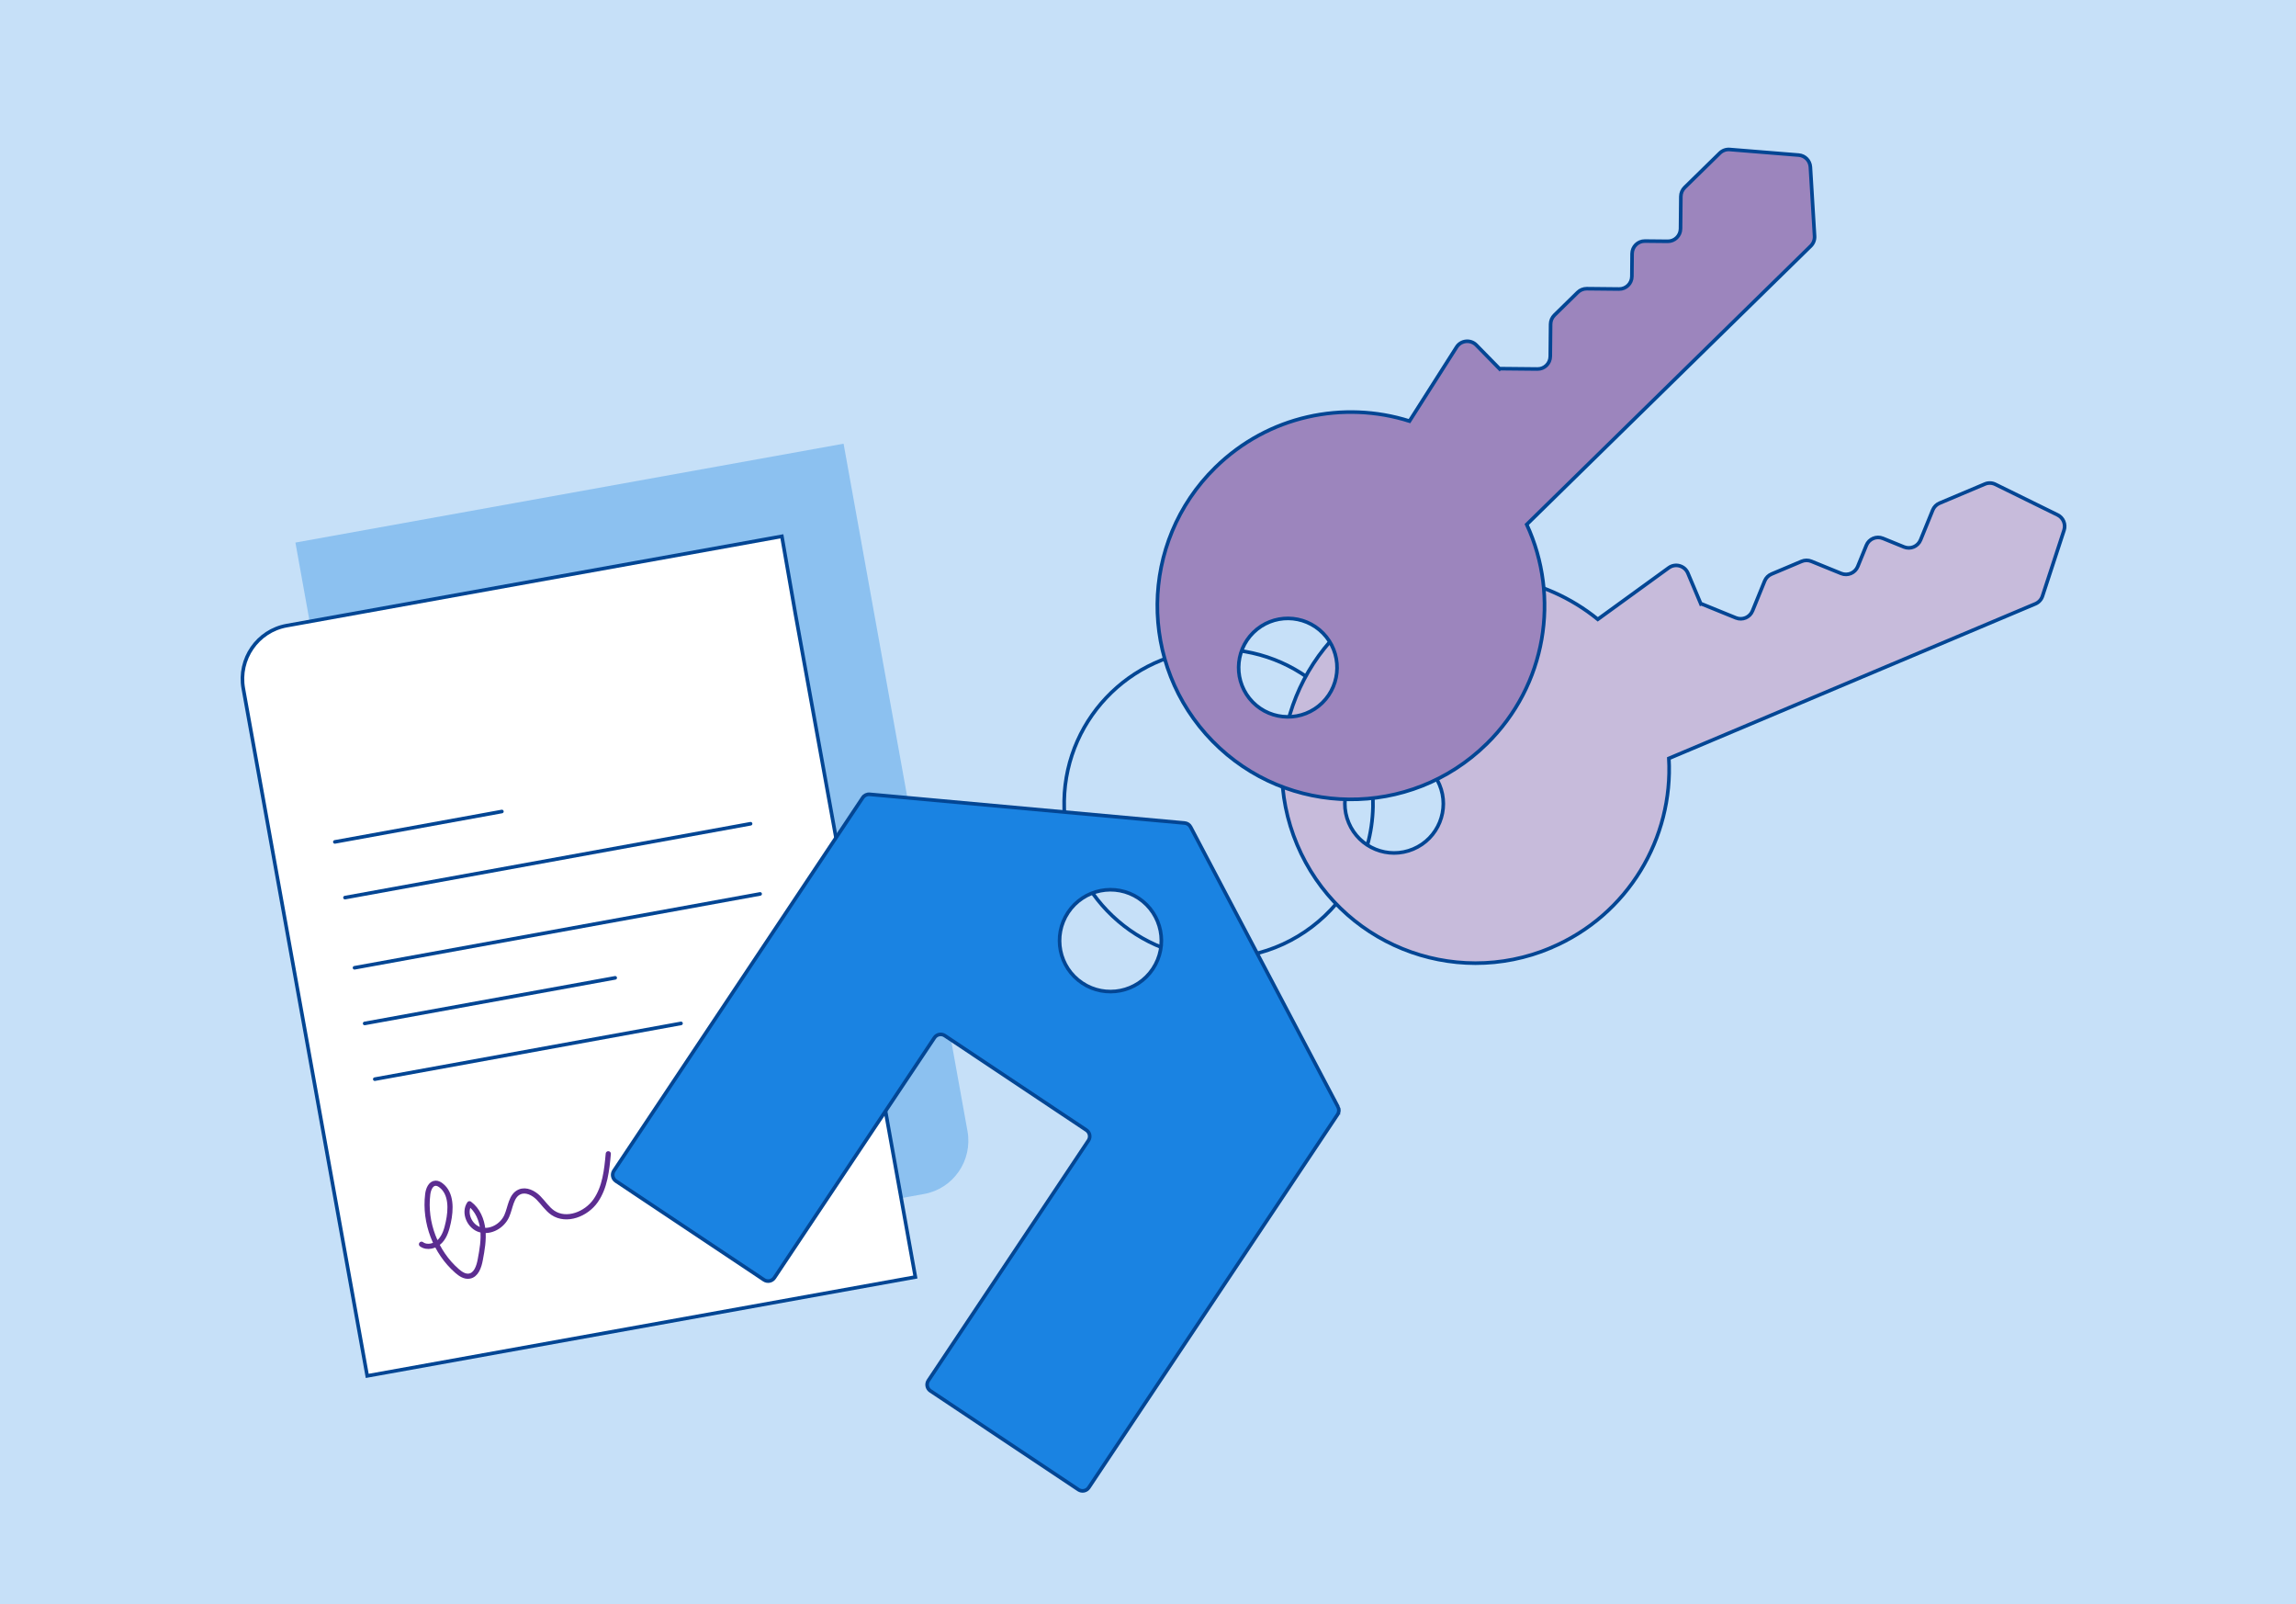 <?xml version="1.0" encoding="UTF-8"?>
<svg xmlns="http://www.w3.org/2000/svg" id="Layer_1" viewBox="0 0 630 440">
  <defs>
    <style>.cls-1{fill:#c6e0f8;}.cls-2{fill:#9c85bd;}.cls-2,.cls-3,.cls-4,.cls-5,.cls-6,.cls-7{stroke:#034694;stroke-miterlimit:10;stroke-width:.99px;}.cls-3{fill:#fff;}.cls-3,.cls-8,.cls-7{stroke-linecap:round;}.cls-9{fill:#8cc1f0;}.cls-4{fill:#1a83e2;}.cls-5,.cls-8,.cls-7{fill:none;}.cls-8{stroke:#5c2d91;stroke-linejoin:round;stroke-width:1.42px;}.cls-6{fill:#c7bbdb;}</style>
  </defs>
  <rect class="cls-1" x="-5" y="-5" width="640" height="450"></rect>
  <g>
    <g>
      <path class="cls-9" d="M89.02,193.02c-2.65-14.73-5.3-29.46-7.96-44.19,50.14-9.04,100.27-18.08,150.41-27.12l34,188.56c1.45,8.08-3.89,15.81-11.92,17.25l-135.86,24.49-3.71-21.26c-5.21-28.76-10.43-57.52-15.64-86.28l-9.33-51.46Z"></path>
      <path class="cls-3" d="M243.21,306.11c2.65,14.73,5.3,29.46,7.96,44.19-50.14,9.04-100.27,18.08-150.41,27.12l-34-188.56c-1.45-8.08,3.89-15.81,11.92-17.25l135.86-24.49,3.71,21.26c5.21,28.76,10.43,57.52,15.64,86.28l9.33,51.46Z"></path>
      <line class="cls-7" x1="91.88" y1="230.94" x2="137.71" y2="222.6"></line>
      <line class="cls-7" x1="94.66" y1="246.22" x2="205.95" y2="225.96"></line>
      <line class="cls-7" x1="97.28" y1="265.47" x2="208.57" y2="245.21"></line>
      <line class="cls-7" x1="100.06" y1="280.74" x2="168.8" y2="268.23"></line>
      <line class="cls-7" x1="102.84" y1="296.02" x2="186.86" y2="280.73"></line>
      <path class="cls-8" d="M115.66,341.31c1.52,1.12,3.81,.51,5.11-.86,1.3-1.37,1.83-3.28,2.23-5.12,.78-3.58,.92-7.98-2.01-10.19-.43-.32-.93-.59-1.47-.57-1.36,.04-2,1.7-2.16,3.06-.94,7.74,2.16,15.86,8.03,20.99,.96,.84,2.14,1.64,3.39,1.43,1.9-.31,2.65-2.6,3-4.49,.51-2.71,1-5.47,.71-8.21-.28-2.74-1.44-5.51-3.67-7.15-1.68,2.48,.04,6.31,2.92,7.13,2.88,.82,6.1-1.04,7.31-3.78,1.05-2.36,1.16-5.59,3.54-6.61,1.76-.75,3.79,.28,5.14,1.63,1.35,1.35,2.39,3.04,3.97,4.11,3.74,2.52,9.15,.39,11.73-3.3,2.58-3.69,3.07-8.41,3.48-12.89"></path>
    </g>
    <g>
      <path class="cls-5" d="M376.73,221.28c-.07,3.65-.6,7.17-1.53,10.53-1.67,6.03-4.63,11.51-8.57,16.13-7.95,9.33-19.86,15.15-33.07,14.9-23.4-.44-42.01-19.77-41.56-43.17,.44-23.4,19.77-42.01,43.17-41.56,23.4,.44,42.01,19.77,41.56,43.17Z"></path>
      <path class="cls-6" d="M425.51,260c21.27-8.97,33.64-30.16,32.41-51.96l100.56-42.4c.93-.39,1.65-1.17,1.96-2.13l5.91-18.06c.54-1.65-.22-3.45-1.78-4.21l-17.06-8.38c-.91-.45-1.96-.48-2.89-.08l-12.42,5.24c-.85,.36-1.53,1.04-1.88,1.9l-3.34,8.2c-.73,1.78-2.76,2.64-4.54,1.92l-5.79-2.36c-1.78-.73-3.82,.13-4.54,1.92l-2.36,5.79c-.73,1.78-2.76,2.64-4.54,1.92l-8.2-3.34c-.86-.35-1.82-.34-2.67,.02l-8.25,3.48c-.85,.36-1.53,1.04-1.88,1.9l-3.34,8.2c-.73,1.78-2.76,2.64-4.55,1.92l-9.54-3.88-.09,.04-3.55-8.42c-.87-2.07-3.44-2.79-5.26-1.47l-19.46,14.12c-14.75-11.99-35.45-15.66-54.19-7.76-27.04,11.4-39.71,42.55-28.31,69.59,11.4,27.04,42.56,39.71,69.59,28.31Zm-48.23-51.98c6.87-2.9,14.79,.32,17.69,7.2,2.9,6.87-.32,14.79-7.2,17.69-6.87,2.9-14.79-.32-17.69-7.2-2.9-6.87,.32-14.79,7.2-17.69Z"></path>
      <path class="cls-2" d="M407.88,204.1c16.48-16.15,20.2-40.41,11.04-60.23l77.94-76.39c.72-.71,1.1-1.69,1.04-2.7l-1.15-18.97c-.11-1.73-1.47-3.13-3.2-3.27l-18.94-1.53c-1.01-.08-2,.28-2.72,.99l-9.63,9.43c-.66,.65-1.04,1.53-1.05,2.46l-.09,8.85c-.02,1.93-1.6,3.47-3.52,3.45l-6.25-.06c-1.93-.02-3.5,1.53-3.52,3.45l-.06,6.25c-.02,1.93-1.6,3.47-3.52,3.45l-8.86-.09c-.92,0-1.82,.35-2.48,1l-6.39,6.26c-.66,.65-1.04,1.53-1.05,2.46l-.09,8.86c-.02,1.93-1.6,3.47-3.52,3.45l-10.3-.1-.07,.07-6.4-6.53c-1.57-1.6-4.23-1.33-5.43,.57l-12.91,20.28c-18.12-5.73-38.73-1.53-53.25,12.7-20.95,20.54-21.29,54.17-.76,75.13,20.54,20.95,54.17,21.29,75.13,.76Zm-63.96-30.61c5.33-5.22,13.88-5.13,19.1,.19,5.22,5.33,5.13,13.88-.19,19.1-5.33,5.22-13.88,5.13-19.1-.19-5.22-5.33-5.13-13.88,.19-19.1Z"></path>
      <path class="cls-4" d="M367.14,303.63l-40.45-76.78c-.33-.62-.94-1.03-1.63-1.09l-86.43-7.87c-.75-.07-1.48,.28-1.9,.91l-68.27,102.34c-.63,.95-.38,2.22,.57,2.85l40.6,27.08c.95,.63,2.22,.38,2.85-.57l43.92-65.84c.63-.95,1.91-1.2,2.85-.57l38.84,25.91c.95,.63,1.2,1.91,.57,2.85l-43.92,65.84c-.63,.95-.38,2.22,.57,2.85l40.6,27.08c.95,.63,2.22,.38,2.85-.57l68.27-102.34c.42-.63,.46-1.43,.11-2.1Zm-70.19-33.98c-6.42-4.28-8.15-12.96-3.87-19.37,4.28-6.42,12.96-8.15,19.37-3.87,6.42,4.28,8.15,12.96,3.87,19.37-4.28,6.42-12.96,8.15-19.37,3.87Z"></path>
    </g>
  </g>
</svg>
